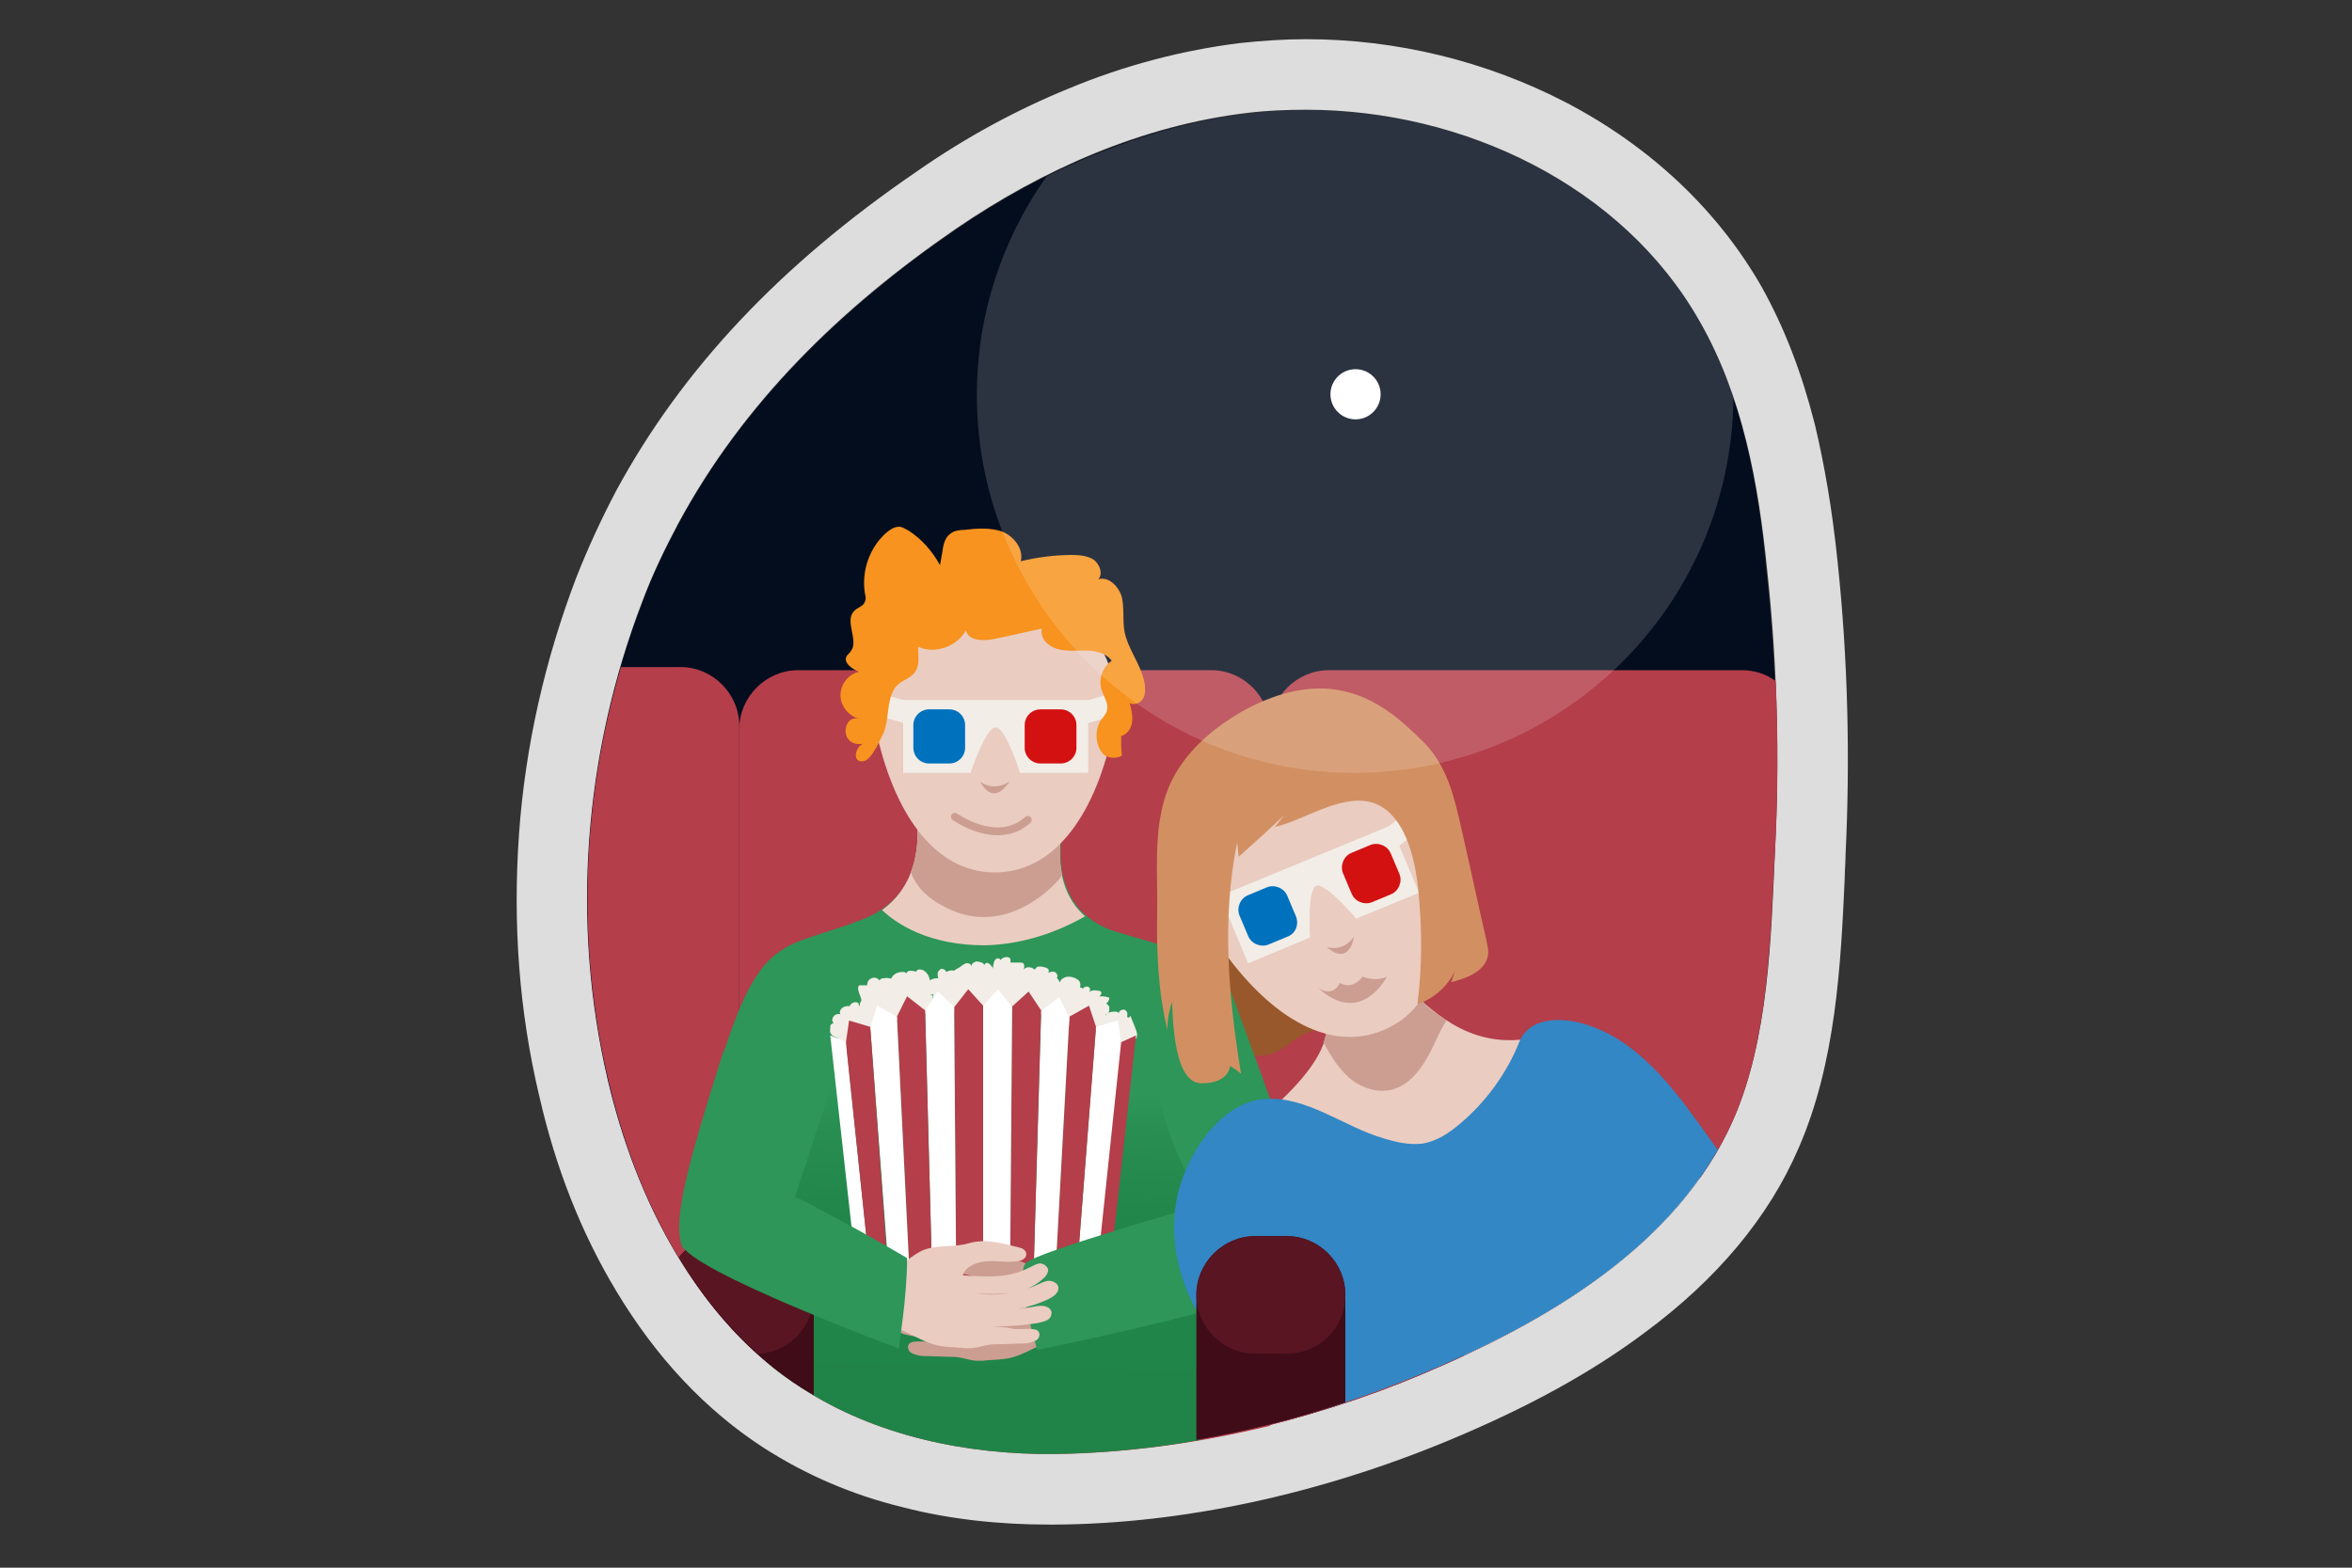 <?xml version="1.0" encoding="UTF-8"?> <!-- Generator: Adobe Illustrator 23.0.1, SVG Export Plug-In . SVG Version: 6.00 Build 0) --> <svg xmlns="http://www.w3.org/2000/svg" xmlns:xlink="http://www.w3.org/1999/xlink" id="Ebene_1" x="0px" y="0px" viewBox="0 0 300 200" style="enable-background:new 0 0 300 200;" xml:space="preserve"><rect x="0" y="0" width="300" height="200" fill="#333333" stroke="none"/> <style type="text/css"> .st0{fill:#030D1E;} .st1{fill:#DDDDDD;} .st2{fill:#B43E4A;} .st3{fill:url(#SVGID_1_);} .st4{fill:#2D9658;} .st5{fill:#EACCC1;} .st6{fill:#CC9E92;} .st7{fill:#99582B;} .st8{fill:#3F0C18;} .st9{fill:#591522;} .st10{fill:#F2EDE7;} .st11{fill:#FFFFFF;} .st12{fill:#0071BC;} .st13{fill:#D31111;} .st14{fill:none;stroke:#CC9E92;stroke-linecap:round;stroke-miterlimit:10;} .st15{fill:#F7931E;} .st16{fill:#3387C4;} .st17{fill:#D29062;} .st18{fill:none;} .st19{opacity:0.16;} </style> <g> <path class="st0" d="M216.8,41c-11-19.4-35.4-29.3-57.7-26.5c-13.4,1.6-26.1,7.2-37.2,14.8c-14.7,10.1-27.1,22.2-35.4,37.6 c-1.7,3.2-3.3,6.5-4.6,10c-7.4,19.3-9.1,40.7-4.4,60.9c3.6,15.5,11.4,30.7,24.7,39.3c9.4,6.1,21,8.5,32.2,8.4 c15.8-0.1,32.1-3.9,46.7-10c15.7-6.6,32.8-16.4,39.9-32.6c4.5-10.3,4.7-23.1,5.3-34.2c0.6-12,0.3-24-1-35.9 C224.3,61.7,222.2,50.6,216.8,41z"></path> <g> <path class="st1" d="M166.6,14c20.1,0,40.4,9.7,50.2,27c5.5,9.6,7.5,20.7,8.6,31.7c1.3,11.9,1.6,23.9,1,35.9 c-0.5,11.1-0.8,23.9-5.3,34.2c-7.1,16.2-24.2,26-39.9,32.6c-14.6,6.1-30.9,9.9-46.7,10c-0.2,0-0.5,0-0.7,0 c-11,0-22.3-2.4-31.6-8.4c-13.3-8.6-21.1-23.9-24.7-39.3c-4.7-20.1-3-41.6,4.4-60.9c1.3-3.5,2.9-6.8,4.6-10 c8.3-15.4,20.7-27.5,35.4-37.6c11.1-7.6,23.8-13.2,37.2-14.8C161.6,14.1,164.1,14,166.6,14 M166.6,5v9V7.2V5L166.6,5 c-2.9,0-5.7,0.2-8.5,0.5c-7.2,0.9-14.6,2.8-21.8,5.8c-6.6,2.7-13.1,6.2-19.4,10.6C99.5,33.8,87,47.1,78.6,62.6 c-1.9,3.6-3.6,7.3-5.1,11.1c-4,10.5-6.5,21.5-7.3,32.7c-0.8,11.4,0,22.6,2.6,33.5c2.1,9.2,5.4,17.5,9.8,24.8 c5.1,8.5,11.4,15.2,18.8,20c5.3,3.4,11.2,6,17.8,7.6c5.8,1.5,12.1,2.2,18.6,2.2c0.3,0,0.5,0,0.8,0c16.3-0.1,33.7-3.9,50.1-10.7 c10.1-4.2,18.3-8.7,25.1-13.8c9.2-6.8,15.8-14.7,19.6-23.5c4.8-11,5.4-23.5,5.9-34.6c0-0.9,0.1-1.9,0.1-2.8 c0.6-12.4,0.3-25-1-37.3c-0.7-6.9-1.7-12.5-2.9-17.6c-1.7-6.7-3.9-12.4-6.8-17.6c-5.6-9.8-14.2-17.9-24.9-23.5 C189.6,7.8,178.1,5,166.6,5L166.6,5z"></path> </g> <path class="st2" d="M169.5,85.5c-4.1,0-7.5,3.4-7.5,7.5v88.8c6.6-1.7,13.1-3.8,19.2-6.4c15.7-6.6,32.8-16.4,39.9-32.6 c4.5-10.3,4.7-23.1,5.3-34.2c0.4-7.2,0.4-14.5,0.1-21.7c-1.2-0.9-2.7-1.4-4.3-1.4L169.5,85.5L169.5,85.5z"></path> <path class="st2" d="M162,93c0-4.1-3.4-7.5-7.5-7.5h-52.7c-4.1,0-7.5,3.4-7.5,7.5v77.5c2.4,2.5,5.1,4.7,8,6.6 c9.4,6.1,21,8.5,32.2,8.4c9.1-0.1,18.4-1.4,27.5-3.6V93L162,93z"></path> <path class="st2" d="M86.8,85.1h-7.6c-5,17-5.7,35.4-1.6,52.7c2.8,12.1,8.2,24,16.7,32.7V92.6C94.3,88.5,90.9,85.1,86.8,85.1z"></path> <linearGradient id="SVGID_1_" gradientUnits="userSpaceOnUse" x1="128.037" y1="747.554" x2="128.97" y2="706.175" gradientTransform="matrix(1 0 0 1 0 -567)"> <stop offset="0" style="stop-color:#208448"></stop> <stop offset="0.605" style="stop-color:#21864A"></stop> <stop offset="0.856" style="stop-color:#278D50"></stop> <stop offset="1" style="stop-color:#2D9658"></stop> </linearGradient> <path class="st3" d="M156.7,175c1.5-5,2.5-10.1,2.6-15.3c0.1-3.9-0.4-7.8-0.9-11.7c-0.4-3.6-0.9-7.3-3.4-10.1 c-1.8-2-4.5-3.3-7.1-4.2c-10.6-3.8-22.3-4.1-33.7-4c-1.5,0-3.1,0-4.6,0.4c-4.3,1-7.3,4.5-10,7.8l4.3-4.1c-3.9,5.3-6,11.6-6,18 c0,3.5,0.7,6.9,0.8,10.4c0,3.9-0.7,7.7-0.9,11.6l0,0c1.4,1.2,2.9,2.3,4.5,3.3c9.4,6.1,21,8.5,32.2,8.4c6.2-0.1,12.4-0.7,18.6-1.8 C154.7,181,155.8,177.9,156.7,175z"></path> <g> <path class="st4" d="M147.8,139.7c1.1,6.3,5.7,14,5.7,14s-21,5.9-22.6,7.4c-1.6,1.4,1.4,11.1,1.4,11.1s33.9-6.8,35.4-10.4 c1.4-3.6-10.1-33.6-11.1-36.3s-6.8-4.5-13.8-6.5c-10.4-2.9-7-14.4-7-14.4l-19.2-2.7c0,0,3.4,11.5-6.6,15.4 c-9.7,3.8-12.7,1.6-17.6,16.7c-4.8,15.1-6.3,21.2-5.4,24.6c0.9,3.4,27.7,13.3,27.7,13.3s-0.1-5.7-0.1-10.9c0,0-9.1-6.7-13.2-8.3 l5.2-15.8L147.8,139.7z"></path> <path class="st4" d="M92.3,134.1c-4.8,15.1-6.3,21.2-5.4,24.6c0.9,3.4,27.7,13.3,27.7,13.3s-0.1-5.7-0.1-10.9 c0,0-9.1-6.7-13.2-8.3l5.2-15.8"></path> </g> <path class="st5" d="M125.6,120.6c5-0.1,9.5-1.8,12.8-3.7c-5-4.4-2.7-12.2-2.7-12.2l-19.2-2.7c0,0,2.7,9.3-4,14.1 C114.4,117.9,118.5,120.6,125.6,120.6z"></path> <path class="st6" d="M134.8,112.5c0.3-0.3,0.5-0.6,0.7-0.9c-0.8-3.5,0.2-6.9,0.2-6.9l-19.2-2.7c0,0,1.4,4.8-0.3,9.2 c0.1,0.4,0.2,0.7,0.4,1c0.6,1.1,1.4,1.9,2.4,2.6c0.5,0.4,1.1,0.7,1.7,1C125.5,118.3,130.8,116.7,134.8,112.5z"></path> <path class="st5" d="M216.8,150.4c-0.2-2.3-1-4.4-2.4-6.4c-8.1-10.8-11.5-12.7-19.4-11.5c-7.9,1.3-12.7-3.9-16-7 c0,0-9.3-0.9-9.8,5.9c-0.4,6.8-15,16.2-15,16.2s6.6,24.8,9.9,25.1c1.7,0.2,12.5,0.2,22.7,0.2C198.2,167.6,209.6,160.5,216.8,150.4z "></path> <path class="st6" d="M182,135c0.9-1.5,1.5-3.3,2.5-4.8c-2.3-1.5-4.1-3.3-5.5-4.7c0,0-9.3-0.9-9.8,5.9c0,0.5-0.2,1.1-0.4,1.6 c0.9,1.6,1.9,3.3,3.3,4.5c1.5,1.3,3.6,2,5.5,1.5C179.7,138.4,181,136.7,182,135z"></path> <path class="st7" d="M161.5,134.6c1.4-0.2,2.6-1.2,3.7-2c1.2-0.8,2.6-1.5,4-1.1c0.3-2-1.1-3.9-2.3-5.5c-1.3-1.7-2.6-3.4-4.3-4.7 c-1.7-1.3-3.8-2.2-5.9-2c-0.7,0.1-1.3,0.2-1.9,0.6c-1.1,0.8-1.4,2.4-1.3,3.8c0.1,1.5,0.4,2.9,1,4.2c0.7,1.6,1.5,4.4,2.5,5.8 C158.1,134.9,160,134.8,161.5,134.6z"></path> <path class="st8" d="M102.3,177.1c0.5,0.3,1,0.6,1.5,0.9v-12.8c0-4.1-3.4-7.5-7.5-7.5h-4c-2.3,0-4.4,1-5.7,2.7 C90.5,167,95.7,172.9,102.3,177.1z"></path> <path class="st9" d="M103.8,165.2c0-4.1-3.4-7.5-7.5-7.5h-4c-2.3,0-4.4,1-5.7,2.7c2.8,4.6,6.1,8.8,10.1,12.3 C100.6,172.6,103.8,169.2,103.8,165.2L103.8,165.2z"></path> <g> <g> <g> <path class="st10" d="M117.5,123.7c-0.3-0.1-0.7,0.1-0.7,0.4c0.1-0.1-0.1-0.2-0.2-0.2c-0.4-0.1-0.9-0.1-1,0.3 c-0.1-0.2-0.3-0.2-0.5-0.2c-0.6,0-1.2,0.3-1.4,0.8s0,1.2,0.5,1.5c-0.2,0.3-0.1,0.8,0.1,1.1c0.3,0.3,0.7,0.3,1.1,0.1 c0.5,0.3,1.2,0.2,1.8,0c0.1,0,0.3-0.1,0.3-0.2s0-0.2,0-0.3c0.1-0.1,0.3-0.1,0.4-0.1c0.3,0,0.4-0.4,0.5-0.6 c0.1-0.3,0.2-0.6,0.2-0.9C118.7,124.6,118.1,123.8,117.5,123.7z"></path> </g> <g> <path class="st10" d="M125.5,123.2c0.1-0.2-0.2-0.4-0.3-0.4c-0.3-0.1-0.6-0.2-0.8-0.1c-0.3,0.1-0.5,0.3-0.5,0.6 c0-0.3-0.4-0.5-0.7-0.4c-0.3,0.1-0.5,0.3-0.8,0.5s-0.6,0.3-0.8,0.5c-0.2,0.2-0.2,0.7,0.1,0.8c-0.3,0.1-0.5,0.3-0.5,0.6 c0,0.3,0.1,0.6,0.4,0.7c0.1,0.1,0.3,0.1,0.4,0.1s0.3,0.1,0.4,0.1c0.6,0.2,1.3,0.3,2,0.1c0.2,0.2,0.6,0.2,0.9,0s0.6-0.4,0.9-0.4 c0.2,0,0.4,0.1,0.6,0.1c0.8,0,0.2-1.5,0.1-2C126.8,123.6,125.9,122.2,125.5,123.2z"></path> </g> <g> <path class="st10" d="M130.8,123.5c0.4-0.2,0.8-0.1,1.2,0.2c0.1-0.2,0.3-0.4,0.5-0.4s0.4,0,0.7,0.1c0.2,0,0.3,0.1,0.5,0.2 c0.1,0.1,0.1,0.4,0,0.5c0.3-0.1,0.6-0.2,0.8-0.1c0.3,0.1,0.5,0.5,0.3,0.8c0.3,0.2,0.4,0.5,0.3,0.8c0,0.1-0.1,0.1-0.1,0.2 s0.1,0.2,0.1,0.4c0.1,0.3,0,0.7-0.2,0.9c-0.2,0.2-0.6,0.2-0.8,0c-0.3,0.1-0.6,0.3-0.8,0.5c-0.3,0.2-0.6,0.4-0.9,0.3 c-0.3-0.1-0.6-0.4-0.5-0.8c-0.9,0.1-1.8,0.1-1.5-1c0.1-0.4,0.4-0.7,0.4-1.1S130.3,123.7,130.8,123.5z"></path> </g> <g> <path class="st10" d="M137.9,126c0.1,0,0.2,0.1,0.2,0.2c0.1-0.3,0.5-0.4,0.7-0.3c0.3,0.1,0.3,0.5,0.1,0.7 c0.3-0.3,0.8-0.3,1.2-0.2c0.1,0,0.2,0,0.3,0.1c0.2,0.2,0,0.5-0.2,0.6c0.4,0,0.9,0,1.3,0.2c0,0.3-0.2,0.6-0.4,0.7 c0.2,0.2,0.4,0.3,0.4,0.6s0,0.5-0.2,0.7c-0.1,0.1-0.3,0.1-0.4,0.3c0,0.1,0,0.2-0.1,0.3c-0.1,0-0.1,0-0.2,0c-0.5,0-1-0.1-1.4-0.2 c-0.8-0.2-1.5-1-1.9-1.7C136.7,127,136.6,125.8,137.9,126z"></path> </g> <g> <path class="st10" d="M127.1,122.3c0.2-0.1,0.5,0,0.5,0.2c0.3-0.4,0.8-0.5,1.2-0.3c0.1,0.2,0.1,0.4,0.1,0.6c0.4,0,0.8,0,1.2,0 c0.2,0,0.4,0,0.5,0.2s0,0.5,0,0.7c0.3,0,0.7,0.2,0.8,0.6c0.1,0.3-0.1,0.7-0.5,0.8c0.1,0.4-0.2,0.7-0.6,0.8c-0.3,0.1-0.7,0-1-0.3 c-0.1-0.1-0.1-0.1-0.2-0.1c-0.4-0.2-0.9,0.5-1.5,0.3c-0.4-0.1-0.7-0.4-0.8-0.8C126.6,124.5,126.5,122.6,127.1,122.3z"></path> </g> <g> <path class="st10" d="M118.3,126c0-0.3,0-0.6,0.2-0.8c0.2-0.3,0.7-0.4,1.1-0.4l0.1,0.1c-0.1-0.2-0.1-0.5-0.1-0.8 c0.1-0.2,0.3-0.5,0.5-0.5s0.5,0.1,0.6,0.4c0.2-0.1,0.4-0.2,0.7-0.2c0.2,0,0.5,0.1,0.6,0.2c0.2,0.2,0.2,0.5,0,0.6 c0.2,0,0.3,0,0.4,0.1s0.2,0.2,0.2,0.4c0,0.1-0.1,0.2-0.2,0.3c-0.2,0.3,0.1,0.9-0.2,1.1c-0.1,0.1-0.2,0.1-0.3,0.1 c-0.2,0-0.3,0-0.5,0c-0.3,0-0.5,0-0.7,0.1c-0.1,0.1-0.2,0.1-0.3,0.2c-0.4,0.2-0.9-0.3-1.3-0.1 C118.4,127.1,118.4,126.6,118.3,126z"></path> </g> <g> <path class="st10" d="M112.7,127.4c0.3,0.2,0.7,0.3,1.1,0.3c0.4-0.1,0.7-0.5,0.5-0.8c0.2,0.2,0.5,0.1,0.6-0.1 c0.2-0.2,0.2-0.5,0.1-0.7c0-0.2-0.1-0.3-0.2-0.5c-0.1-0.1-0.3-0.2-0.5-0.1c0.1-0.1,0.1-0.3,0-0.4s-0.2-0.2-0.4-0.2 c-0.4-0.1-0.8-0.2-1.2-0.1c-0.2,0-0.5,0.1-0.5,0.3c-0.2-0.3-0.7-0.5-1-0.3c-0.4,0.1-0.6,0.5-0.6,0.9c-0.3,0-0.5,0-0.8,0 c-0.1,0-0.1,0-0.2,0l-0.1,0.1c-0.2,0.6,0.3,1.2,0.4,1.9c0,0.1,0,0.2,0.1,0.3s0.1,0.1,0.2,0.1c0.3,0.1,0.7,0,1,0.1 c0.2,0,0.2,0.2,0.4,0.2C112,128.2,113.1,127.6,112.7,127.4z"></path> </g> <g> <path class="st10" d="M112.4,126.8c0.1-0.3,0-0.7,0.3-0.9c0.1,0,0.2-0.1,0.2-0.1c0.3,0,0.5,0,0.8,0c0.2,0,0.4,0.1,0.5,0.2 s0.1,0.4,0,0.5c0.3,0,0.6-0.1,0.9,0s0.5,0.4,0.3,0.7c0,0.1-0.1,0.1-0.1,0.2s0,0.2,0.1,0.3c0.3,0.5,0.5,1.1,0.5,1.7 c0,0.1,0,0.2,0,0.3c-0.1,0.3-0.5,0.2-0.8,0.2c-0.5,0-0.9,0.4-1.3,0.4s-0.7-0.2-1-0.5c0-0.1-0.1-0.1-0.1-0.1c-0.1,0-0.2,0-0.3,0 c-1.2,0.1-0.8-0.7-0.8-1.6C111.7,127.9,111.6,126,112.4,126.8z"></path> </g> <g> <path class="st10" d="M124.3,126.6c0-0.1-0.1-0.3,0-0.4c0.1-0.5,0.7-0.6,1.1-0.5c-0.1-0.3,0-0.7,0.2-0.9s0.6-0.2,0.9-0.1 c0.1,0,0.2,0.1,0.2,0.1v0.2c0.1,0,0.2-0.1,0.4-0.1c0.3-0.1,0.6-0.1,0.9,0s0.5,0.5,0.3,0.7c0,0.1-0.1,0.1-0.1,0.2 s0.1,0.1,0.1,0.2c0.4,0.4,0.4,1.1,0,1.5l-0.1,0.1c0,0.1,0,0.2,0,0.3c0.1,0.3,0.1,0.5,0.1,0.8c0,0.1,0,0.1,0,0.2 c-0.1,0.1-0.2,0.1-0.4,0.1c-0.5,0-1.1,0.1-1.6-0.1C125.1,128.8,124.6,127.7,124.3,126.6z"></path> </g> <g> <path class="st10" d="M135.4,128c0.1-0.4,0.4-0.8,0.8-0.8c0.2,0,0.5,0.1,0.5,0.3c-0.1-0.2,0.2-0.3,0.4-0.4 c0.2,0,0.4-0.1,0.6-0.1c0.2,0,0.4,0.2,0.4,0.4c0,0.1,0,0.1,0,0.2c0.1,0.1,0.3,0.1,0.4,0.2c0.2,0.1,0.2,0.3,0.1,0.5 c0,0.2-0.1,0.4,0,0.6c0,0.1,0.1,0.2,0.2,0.3c0.1,0.3,0,0.7-0.2,0.9s-0.6,0.3-0.9,0.3c0.1,0.2-0.2,0.4-0.4,0.5s-0.5,0.2-0.7,0.2 s-0.5-0.1-0.7-0.3c-0.1-0.1-0.1-0.3-0.2-0.5c-0.1-0.2-0.2-0.3-0.3-0.3s-0.3,0.1-0.4,0c-0.1-0.1-0.1-0.1,0-0.2 c0.1-0.3,0.3-0.4,0.4-0.7C135.5,128.8,135.3,128.4,135.4,128z"></path> </g> <g> <path class="st10" d="M107.4,128.6c-0.2,0.2-0.4,0.5-0.2,0.8c-0.3-0.1-0.7,0-0.9,0.3s-0.2,0.7,0.1,0.9c-0.1-0.1-0.3,0-0.4,0.1 s-0.1,0.3-0.1,0.4c0,0.3-0.1,0.6,0.1,0.8c0.2,0.4,0.8,0.4,1,0.7c0.2,0.2,0.2,0.6,0.5,0.8c0.3,0.3,0.8,0.2,1.2,0 c1.4-0.6,1.5-2,1.4-3.3C109.9,129.1,108.5,127.8,107.4,128.6z"></path> </g> <g> <path class="st10" d="M142.1,132c0,0.1,0,0.2,0,0.2c0.3,0,0.4,0.3,0.4,0.5c0,0.3-0.1,0.5,0.1,0.7c0.3,0,0.5-0.1,0.7-0.3 c0,0.2,0.2,0.3,0.4,0.3s0.3-0.2,0.5-0.3c0.2-0.2,0.4-0.4,0.6-0.5c0.1-0.1,0.2-0.2,0.2-0.3c0.1-0.3,0-0.6-0.1-0.9 c-0.2-0.6-0.5-1.2-0.7-1.8c-0.1,0.1-0.2,0.3-0.3,0.2c-0.2,0-0.1-0.3-0.1-0.4c0-0.3-0.2-0.6-0.5-0.6s-0.6,0.2-0.6,0.5 c0-0.4-1.2-0.2-1.3-0.1c-0.4,0.2-0.6,0.7-0.6,1.1C140.4,131.5,141,132.3,142.1,132z"></path> </g> <g> <path class="st10" d="M108.4,129.6c-0.1-0.4-0.2-0.9,0-1.3c0.2-0.4,0.8-0.6,1.1-0.3c0,0.1,0.1,0.3,0.2,0.4 c-0.1-0.4,0.1-0.8,0.5-1s0.8-0.1,1.2-0.1c0.3,0,0.6,0.2,0.5,0.5c0.5-0.1,1,0.3,1.2,0.7s0.2,1,0.1,1.5c0,0.2-0.1,0.5-0.3,0.6 c-0.4,0.4-2.4,1-3,0.9C108.8,131.4,108.6,130.5,108.4,129.6z"></path> </g> <path class="st10" d="M119.1,127.8c-0.2-0.7-0.1-1.5,0.4-2s1.4-0.5,1.8,0.1c1-0.4,2.3-0.8,3.2-0.1c0.3,0.2,0.6,0.6,0.9,0.6 c0.6,0.9-0.1,2.1-1.1,2.6c-1,0.4-2.1,0.3-3.1,0.1c-0.4-0.1-0.8-0.1-1.1-0.4c-0.3-0.3-0.5-0.8-0.2-1.1"></path> <path class="st10" d="M133.3,129.1c-0.4-0.3-0.8-0.6-1-1.1c-0.2-0.4-0.1-1,0.2-1.3c0.4-0.3,1-0.2,1.2,0.2c0-0.3,0.1-0.6,0.2-0.8 c0.4,0,0.9-0.1,1.3,0.1c0.4,0.2,0.7,0.6,0.7,1c0.4-0.2,0.9,0.4,0.8,0.8c-0.1,0.5-0.5,0.8-0.9,1.1c0.1,0.2,0.2,0.4,0.3,0.6 c-0.5,0.4-1.1,0.5-1.7,0.4c-0.1,0-0.2-0.1-0.3-0.1c-0.1-0.2-0.1-0.4-0.1-0.6c-0.1-0.6-0.9-1-1.4-0.6"></path> <path class="st10" d="M138.6,131.4c0.6,0,1.1,0.1,1.7-0.2c0.5-0.2,1-0.7,0.9-1.3s-0.8-1-1.2-0.6c0.4-0.3,0.3-1-0.1-1.4 c-0.4-0.4-0.9-0.4-1.4-0.3c-1.1,0.3-1.7,1.7-1.2,2.8c0.3,0.2,0.5,0.3,0.8,0.5"></path> <g> <path class="st10" d="M116.1,128.5c-0.1,0.3,0,0.6,0.3,0.8c0.2,0.2,0.6,0.2,0.8,0.2c0.2,0,0.3,0,0.4-0.1l0.1-0.1 c0.1-0.1,0.3-0.1,0.4-0.1c0.2,0,0.5-0.1,0.6-0.2c0.2-0.2,0.1-0.5-0.1-0.6c0.3-0.2,0.4-0.7,0.4-1.1c0-0.1,0-0.2-0.1-0.3 c-0.1-0.1-0.2-0.2-0.3-0.1c0.3-0.5,0.4-1.1,0.1-1.5c-0.2-0.5-0.9-0.7-1.4-0.4c0-0.2-0.3-0.3-0.5-0.3c-0.3-0.1-0.6-0.1-0.9-0.1 c-0.3,0.1-0.6,0.3-0.6,0.5c0,0.1,0,0.1-0.1,0.2h-0.1c-0.3,0-0.8,0-0.9,0.3c-0.2,0.5,0,1.7,0.2,2.2 C114.9,128.2,115.7,129.4,116.1,128.5z"></path> </g> <g> <path class="st10" d="M127.8,127.5c0.4,0.1,0.8,0,1.1-0.3c0.3,0.1,0.7,0,1-0.2s0.5-0.5,0.4-0.9c0-0.1-0.1-0.2-0.1-0.3 c0-0.2,0.1-0.3,0.1-0.5c0-0.3-0.2-0.5-0.4-0.7c-0.5-0.3-0.9-0.4-1.3-0.8c-0.3-0.2-0.8-0.1-1.1,0.2c-0.2-0.3-0.5-0.5-0.8-0.4 c-0.3,0-0.6,0.4-0.4,0.7c-0.2-0.1-0.3-0.3-0.5-0.4c-0.1-0.1-0.2-0.2-0.3-0.2c-0.1,0-0.3,0.1-0.3,0.3c-0.1,0.4-0.1,0.9-0.1,1.3 c0-0.2-0.6,0-0.7,0.3c0,0.3,0.3,0.8,0.6,1c0.5,0.4,1.3,0.4,1.9,0.1C127.1,127.2,127.4,127.4,127.8,127.5z"></path> </g> <g> <path class="st10" d="M137.2,128.6c0.2,0,0.3-0.1,0.5-0.2c0.1-0.1,0.2-0.2,0.3-0.3c0-0.1,0.1-0.2,0.1-0.3c0.1-0.4,0.4-0.7,0.4-1 c0-0.4-0.4-0.8-0.8-0.7c0.2-0.4,0.1-0.9-0.2-1.1s-0.7-0.4-1.2-0.4s-1,0.3-1.1,0.7c-0.2-0.1-0.5,0-0.6,0.2s-0.1,0.4-0.1,0.7 c0,0.1,0,0.1,0,0.2c-0.1,0.1-0.2,0.1-0.3,0.2c-0.4,0.4,0.9,1.3,1.2,1.5c0.5,0.3,1.1,0.4,1.6,0.1 C136.9,128.4,137,128.6,137.2,128.6z"></path> </g> <g> <path class="st10" d="M128.2,127.9c-0.2,0.3,0,0.7,0.3,0.9s0.7,0.2,1,0.2c0.3,0.5,1.1,0.5,1.5,0.2c0,0.2,0.2,0.4,0.5,0.5 s0.5,0,0.7-0.1c0.4-0.1,0.8-0.2,1-0.5s0.2-0.8-0.1-1c0.5-0.3,0.7-1,0.3-1.5c-0.1-0.1-0.2-0.2-0.2-0.3c0-0.1,0-0.2,0.1-0.2 c0.2-0.4,0.1-0.9-0.3-1.1c-0.3-0.2-0.7-0.1-1-0.1s-0.6-0.1-1-0.2s-0.7,0-0.9,0.3s-0.2,0.6-0.3,0.9c-0.3-0.1-0.8-0.1-0.9,0.2 C128.5,126.7,127.3,127.2,128.2,127.9z"></path> </g> </g> <path class="st11" d="M105.9,132.1l3.3,29.7c0.1,0.9,0.9,1.8,2,2.5l-3.3-31.4L105.9,132.1z"></path> <g id="XMLID_1_"> <g> <path class="st2" d="M144.9,132.1l-3.3,29.7c-0.1,0.9-0.8,1.7-2,2.5l3.3-31.3L144.9,132.1z"></path> <path class="st11" d="M142.6,130.2l0.4,2.8l-3.3,31.3c-0.7,0.5-1.6,0.9-2.6,1.3l2.7-34.6L142.6,130.2z"></path> <path class="st2" d="M138.9,128.3l0.9,2.7l-2.7,34.6c-0.8,0.3-1.7,0.6-2.7,0.8l2-36.7L138.9,128.3z"></path> <path class="st11" d="M135.1,127.2l1.3,2.6l-2,36.7c-0.9,0.2-1.8,0.4-2.7,0.5l1.1-38L135.1,127.2z"></path> <path class="st2" d="M131.2,126.5l1.6,2.4l-1.1,38c-0.9,0.1-1.9,0.2-2.9,0.3l0.3-38.8L131.2,126.5z"></path> <path class="st11" d="M127.3,126.2l1.8,2.3l-0.3,38.8c-1.1,0.1-2.2,0.1-3.4,0.1l0,0v-39.1L127.3,126.2z"></path> <path class="st2" d="M125.4,128.3v39.1c-1.2,0-2.3,0-3.4-0.1l-0.3-38.8l1.8-2.3L125.4,128.3z"></path> <path class="st11" d="M121.7,128.4l0.3,38.8c-1-0.1-2-0.2-3-0.3l-1-38l1.6-2.4L121.7,128.4z"></path> <path class="st2" d="M118,128.9l1,38c-1-0.2-1.9-0.3-2.8-0.6l-1.8-36.6l1.3-2.6L118,128.9z"></path> <path class="st11" d="M114.4,129.7l1.8,36.6c-0.9-0.2-1.8-0.5-2.6-0.8L111,131l0.9-2.7L114.4,129.7z"></path> <path class="st2" d="M111,131l2.5,34.5c-0.9-0.3-1.7-0.7-2.3-1.1l-3.3-31.4l0.4-2.8L111,131z"></path> </g> </g> </g> <path class="st5" d="M126.9,111.3c-7.9,0-13-7.9-15.2-18.3s6.8-18.3,15.2-18.3S144.2,82.6,142,93 C139.9,103.4,134.8,111.3,126.9,111.3z"></path> <path class="st5" d="M176.5,131.4c-7.3,3.1-15.1-2.2-21.1-11s-0.8-19.5,6.9-22.8c7.7-3.2,19,0.6,21.1,11S183.7,128.4,176.5,131.4z"></path> <g> <path class="st10" d="M138.7,98.6h-8.6c0,0-1.8-5.8-3.1-5.8c-1.3,0-3.2,5.8-3.2,5.8h-8.6v-9.3h23.6v9.3H138.7z"></path> <path class="st12" d="M121.1,97.4h-2.6c-1.1,0-2-0.9-2-2v-2.9c0-1.1,0.9-2,2-2h2.6c1.1,0,2,0.9,2,2v2.9 C123.1,96.5,122.2,97.4,121.1,97.4z"></path> <path class="st13" d="M135.3,97.4h-2.6c-1.1,0-2-0.9-2-2v-2.9c0-1.1,0.9-2,2-2h2.6c1.1,0,2,0.9,2,2v2.9 C137.3,96.5,136.4,97.4,135.3,97.4z"></path> <rect x="111.2" y="86.8" transform="matrix(0.273 -0.962 0.962 0.273 -4.843 173.741)" class="st10" width="2.8" height="6.6"></rect> <rect x="137.9" y="88.8" transform="matrix(0.962 -0.273 0.273 0.962 -19.288 41.886)" class="st10" width="5.7" height="2.8"></rect> </g> <g> <path class="st10" d="M181,113.9l-8,3.3c0,0-3.9-4.6-5.1-4.2c-1.2,0.5-0.8,6.6-0.8,6.6l-7.9,3.3l-3.6-8.6l21.8-9L181,113.9z"></path> <path class="st12" d="M164.2,119.5l-2.4,1c-1,0.4-2.2-0.1-2.6-1.1l-1.1-2.6c-0.4-1,0.1-2.2,1.1-2.6l2.4-1c1-0.4,2.2,0.1,2.6,1.1 l1.1,2.6C165.7,117.9,165.3,119.1,164.2,119.5z"></path> <path class="st13" d="M177.4,114.1l-2.4,1c-1,0.4-2.2-0.1-2.6-1.1l-1.1-2.6c-0.4-1,0.1-2.2,1.1-2.6l2.4-1c1-0.4,2.2,0.1,2.6,1.1 l1.1,2.6C178.9,112.5,178.4,113.7,177.4,114.1z"></path> <rect x="150.2" y="114.6" transform="matrix(0.993 -0.115 0.115 0.993 -12.351 18.472)" class="st10" width="6.6" height="2.8"></rect> <rect x="176.8" y="103.9" transform="matrix(0.784 -0.62 0.62 0.784 -26.586 134.121)" class="st10" width="5.7" height="2.8"></rect> </g> <path class="st6" d="M125,99.7c0,0,1.6,1.4,3.8,0C128.7,99.7,126.9,103.1,125,99.7z"></path> <path class="st6" d="M169.2,120.8c0,0,2,0.8,3.5-1.3C172.7,119.5,172.2,123.4,169.2,120.8z"></path> <path class="st14" d="M121.8,104.2c0,0,5.4,3.9,9.3,0.4"></path> <path class="st15" d="M109.6,91.7c-1.3-0.3-2.4-1.6-2.4-3s1-2.7,2.4-3c-0.9-0.3-2.1-1.2-1.6-2c0.1-0.2,0.4-0.4,0.5-0.6 c1.1-1.3-0.8-3.8,0.4-5.1c0.4-0.5,1.2-0.6,1.4-1.2c0.2-0.4,0.1-0.8,0-1.2c-0.4-2.8,0.6-5.7,2.7-7.6c0.5-0.4,1-0.8,1.7-0.8 c0.4,0,0.8,0.3,1.2,0.5c1.7,1.1,3,2.6,4,4.4c0.1-0.6,0.2-1.1,0.3-1.7c0.1-0.8,0.3-1.8,1-2.3c0.5-0.4,1.2-0.5,1.8-0.5 c1.6-0.2,3.3-0.3,4.8,0.2c1.5,0.6,2.8,2.2,2.4,3.8c2.1-0.5,4.3-0.8,6.5-0.8c1,0,2,0.1,2.8,0.6c0.8,0.6,1.2,1.8,0.6,2.5 c1.3-0.4,2.6,0.9,3,2.3c0.3,1.4,0.1,2.8,0.3,4.2c0.4,2.4,2.2,4.4,2.6,6.8c0.1,0.7,0.1,1.4-0.2,1.9c-0.3,0.6-1.1,0.9-1.7,0.6 c0.2,0.8,0.4,1.6,0.3,2.4c-0.1,0.8-0.6,1.6-1.4,1.8c0,0.8,0,1.7,0.1,2.5c-0.7,0.4-1.7,0.4-2.4-0.2c-1-1.2-1.1-3-0.3-4.3 c0.3-0.4,0.7-0.8,0.8-1.3c0.2-0.9-0.4-1.7-0.7-2.6c-0.4-1.3,0.1-2.9,1.3-3.7c-0.7-1-2.1-1.3-3.3-1.3s-2.5,0.1-3.6-0.2 c-1.2-0.3-2.3-1.4-2-2.6c-2,0.4-4,0.9-6,1.3c-1.4,0.3-3.4,0.3-3.7-1.1c-1.1,2.1-4,3.1-6.1,2.1c0,1.5,0.3,2.5-0.6,3.5 c-0.8,0.8-1.9,0.9-2.5,2c-0.9,1.6-0.6,3.8-1.3,5.5c-0.4,0.8-1.5,3.4-2.5,3.6c-1.4,0.3-1.3-1.5-0.2-2.2 C107,95.3,107.4,91.1,109.6,91.7z"></path> <path class="st6" d="M168.1,126c0,0,1.8,1.4,2.8-0.6c0,0,0.8,0.5,1.6,0.2s1.3-1,1.3-1s1.6,0.7,3.1,0 C176.9,124.6,173.6,131.1,168.1,126z"></path> <path class="st6" d="M136.6,164.9c-2.3-0.8-3.6-2.6-5.7-3.7c-1.9-0.9-4.2-0.4-6.1-1c-2.1-0.6-4.1,0-6.2,0.5c-0.5,0.1-1,0.3-1.1,0.8 c-0.1,0.6,0.6,1,1.2,1c1.3,0.2,2.5-0.1,3.8,0s2.7,0.6,3.1,1.8c-2.8,0.2-5.8,0.4-8.3-0.9c-0.5-0.2-0.9-0.5-1.4-0.6s-1.1,0.3-1.2,0.8 c0,0.3,0.2,0.7,0.4,0.9c1.1,1.1,2.6,1.8,4.1,2s3.1,0.2,4.7,0.1c-2.6,0.4-5.4,0-7.8-1.1c-0.5-0.2-1-0.5-1.5-0.5s-1.1,0.3-1.2,0.8 c-0.1,0.7,0.6,1.2,1.2,1.5c2.7,1.3,5.8,1.8,8.8,1.3c-2.3,0.2-4.6,0.1-6.9-0.3c-0.8-0.2-1.9-0.2-2.2,0.6c-0.1,0.4,0.1,0.9,0.5,1.1 c0.4,0.2,0.8,0.3,1.3,0.4c2.5,0.4,5.1,0.5,7.6,0.3c-1.5,0.1-3,0.1-4.4,0.4c-0.8,0.2-2.8-0.2-3.3,0.3c-0.3,0.3-0.2,0.8,0.1,1.1 c0.4,0.3,1.2,0.5,1.7,0.5c1.2,0,2.5,0.1,3.7,0.1c1.1,0,1.9,0.4,3,0.5c0.3,0,0.6,0,0.8,0c0.8-0.1,1.6-0.1,2.5-0.2 c3-0.2,5.4-2.7,8.4-2.8c-0.2-0.1-0.4-0.1-0.7-0.2c1-1,2.7-2.2,3-3.5c0.1-0.3,0.1-0.5,0-0.8C138.4,165.5,137.2,165.1,136.6,164.9z"></path> <path class="st4" d="M147.8,139.7c1.1,6.3,5.7,14,5.7,14s-21,5.9-22.6,7.4c-1.6,1.4,1.4,11.1,1.4,11.1s33.9-6.8,35.4-10.4 c1.4-3.6-10.1-33.6-11.1-36.3"></path> <path class="st16" d="M219.1,146.7c-1.5-2.1-3-4.2-4.6-6.3c-3.2-4.1-7-8-11.9-9.6c-2.9-1-7.4-1.3-8.8,2.1c-1.6,4-4.2,7.6-7.5,10.4 c-1.4,1.2-3,2.3-4.9,2.6c-1.7,0.2-3.4-0.2-5-0.7c-4.9-1.4-9.7-5.4-15.1-5c-5.1,0.4-8.9,5.7-10.5,10.2c-3.5,9.8,2.2,20.9,10.5,26.3 c2.2,1.4,4.5,2.5,6.8,3.3c4.4-1.3,8.7-2.9,12.9-4.6C195.6,169.4,211.2,160.6,219.1,146.7z"></path> <path class="st17" d="M163.8,104c-1.9,1.8-3.9,3.6-5.8,5.3c-0.1-0.6-0.1-1.2-0.2-1.8c-2,9.8-1.1,19.7,0.5,29.5 c-0.4-0.4-0.9-0.7-1.4-1c-0.3,1.8-2.2,2.2-3.6,2.2c-3.5,0.1-3.7-7.8-3.8-10.4c-0.4,1.2-0.6,2.4-0.6,3.6c-1.2-5-1.4-10.1-1.3-15.2 c0.1-6-0.8-12.7,2.7-18.1c1.9-3,4.8-5.4,7.9-7.2c4-2.3,8.8-3.8,13.3-2.7c4.1,0.9,7.3,3.7,10.2,6.6c2.9,3,3.8,6.9,4.7,10.9 c1.1,4.8,2.1,9.5,3.2,14.3c0.1,0.6,0.3,1.2,0.2,1.8c-0.3,2.1-2.7,3-4.7,3.5c0.2-0.5,0.3-1,0.5-1.5c-0.9,2-2.7,3.6-4.8,4.3 c0.6-4.8,0.6-9.7,0.1-14.6c-0.4-3.9-1.7-10.1-6.2-11.2c-3.9-0.9-8.5,2.4-12.1,3.2C162.9,105.2,163.3,104.6,163.8,104z"></path> <path class="st5" d="M111.8,163.3c2.3-0.8,3.6-2.6,5.7-3.7c1.9-0.9,4.2-0.4,6.1-1c2.1-0.6,4.1,0,6.2,0.5c0.5,0.1,1,0.3,1.1,0.8 c0.1,0.6-0.6,1-1.2,1c-1.3,0.2-2.5-0.1-3.8,0s-2.7,0.6-3.1,1.8c2.8,0.2,5.8,0.4,8.3-0.9c0.5-0.2,0.9-0.5,1.4-0.6s1.1,0.3,1.2,0.8 c0,0.3-0.2,0.7-0.4,0.9c-1.1,1.1-2.6,1.8-4.1,2s-3.1,0.2-4.7,0.1c2.6,0.4,5.4,0,7.8-1.1c0.5-0.2,1-0.5,1.5-0.5s1.1,0.3,1.2,0.8 c0.1,0.7-0.6,1.2-1.2,1.5c-2.7,1.3-5.8,1.8-8.8,1.3c2.3,0.2,4.6,0.1,6.9-0.3c0.8-0.2,1.9-0.2,2.2,0.6c0.1,0.4-0.1,0.9-0.5,1.1 s-0.8,0.3-1.3,0.4c-2.5,0.4-5.1,0.5-7.6,0.3c1.5,0.1,3,0.1,4.4,0.4c0.8,0.2,2.8-0.2,3.3,0.3c0.3,0.3,0.2,0.8-0.1,1.1 c-0.4,0.3-1.2,0.5-1.7,0.5c-1.2,0-2.5,0.1-3.7,0.1c-1.1,0-1.9,0.4-3,0.5c-0.3,0-0.6,0-0.8,0c-0.8-0.1-1.6-0.1-2.5-0.2 c-3-0.2-5.4-2.7-8.4-2.8c0.2-0.1,0.4-0.1,0.7-0.2c-1-1-2.7-2.2-3-3.5c-0.1-0.3-0.1-0.5,0-0.8C110,163.9,111.1,163.5,111.8,163.3z"></path> <path class="st4" d="M92.3,134.1c-4.8,15.1-6.3,21.2-5.4,24.6c0.9,3.4,27.7,13.3,27.7,13.3s1.1-6.3,1.1-11.5c0,0-10.3-6.1-14.4-7.7 l5.2-15.8"></path> <path class="st8" d="M164.1,157.7h-4c-4.1,0-7.5,3.4-7.5,7.5v18.5c6.4-1.1,12.8-2.7,19-4.8v-13.7 C171.6,161.1,168.3,157.7,164.1,157.7z"></path> <path class="st9" d="M164.1,172.7h-4c-4.1,0-7.5-3.4-7.5-7.5l0,0c0-4.1,3.4-7.5,7.5-7.5h4c4.1,0,7.5,3.4,7.5,7.5l0,0 C171.6,169.4,168.3,172.7,164.1,172.7z"></path> <path class="st18" d="M85,157.7c4.2,7.8,9.9,14.6,17.3,19.4c9.4,6.1,21,8.5,32.2,8.4c15.8-0.1,32.1-3.9,46.7-10 c10.2-4.3,20.9-9.9,29.1-17.7L85,157.7L85,157.7z"></path> <g> <circle class="st11" cx="172.9" cy="50.3" r="3.2"></circle> </g> <g class="st19"> <path class="st11" d="M221.1,50.8c-1.1-3.4-2.6-6.7-4.3-9.8c-11-19.4-35.4-29.3-57.7-26.5c-8.9,1.1-17.5,4-25.6,8 c-5.6,7.9-8.9,17.5-8.9,27.9c0,26.6,21.6,48.2,48.2,48.2C199.4,98.5,220.8,77.2,221.1,50.8z"></path> </g> </g> </svg> 